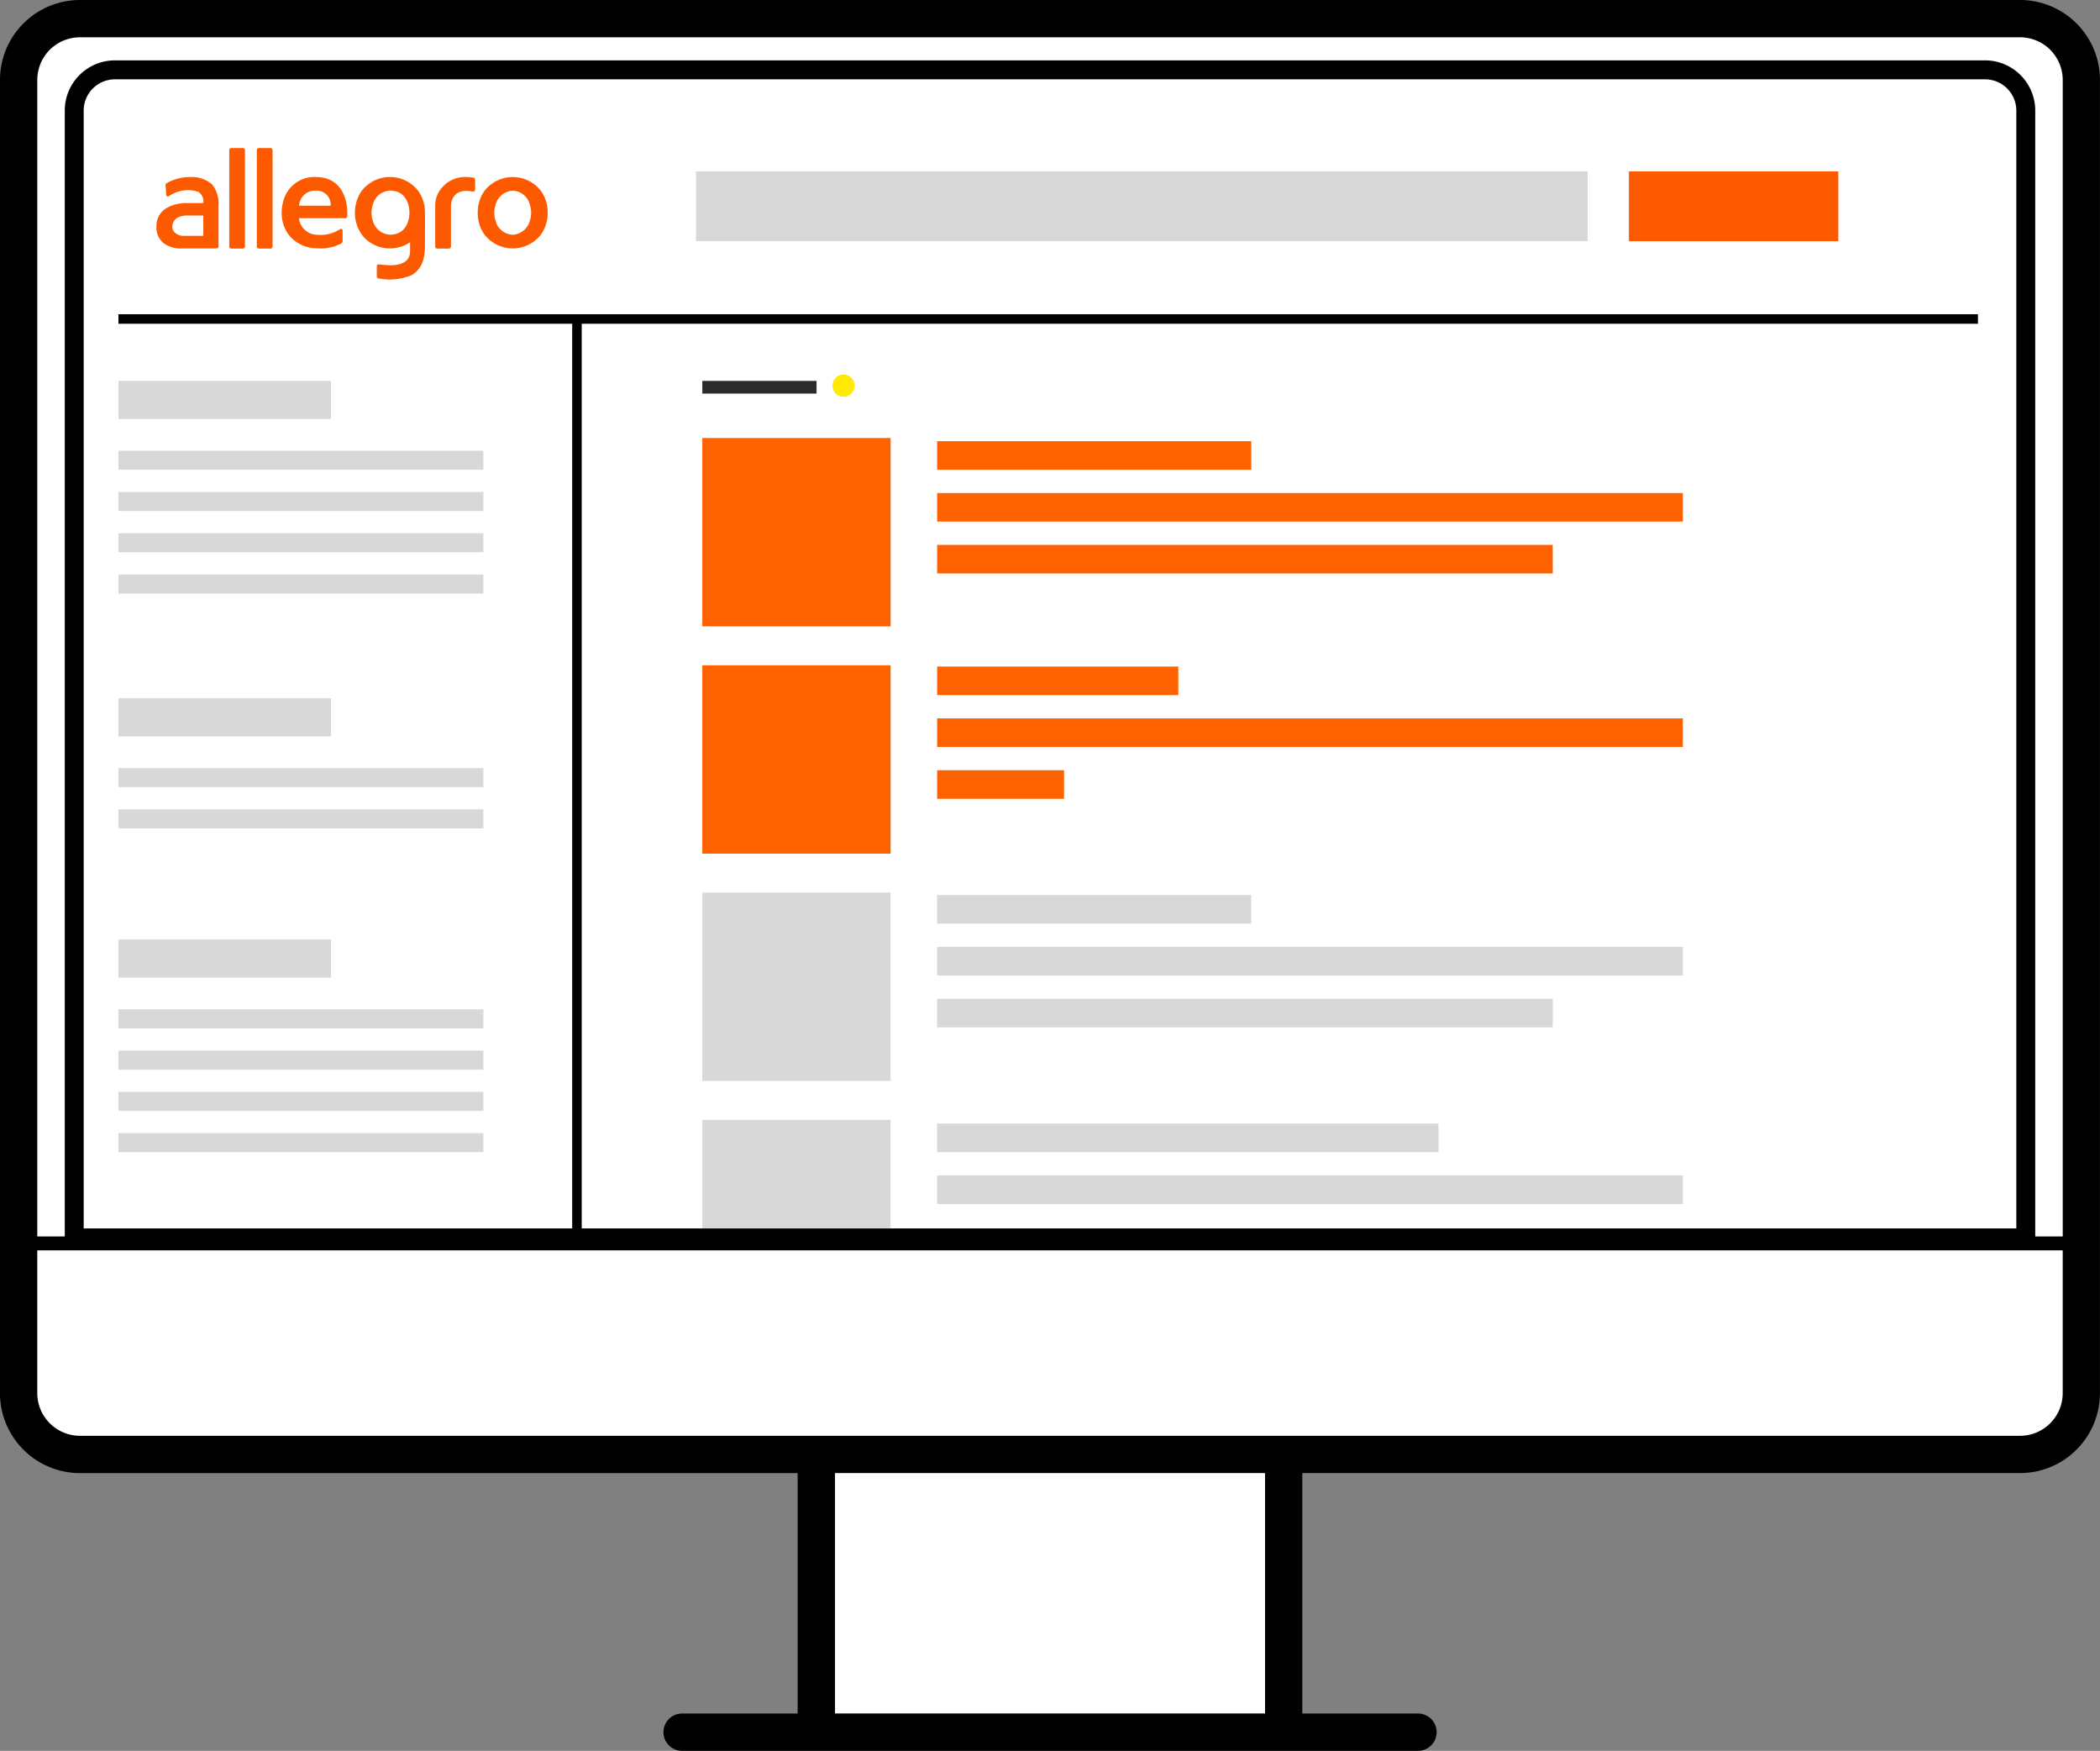 <svg xmlns="http://www.w3.org/2000/svg" width="215.354" height="179.5" viewBox="0 0 215.354 179.5"><rect x="0" y="0" width="215.354" height="179.5" fill="#808080" stroke="none"/><defs><style>.a{fill:#fff;}.b{fill:#d8d8d8;}.c{fill:#ff6200;}.d{fill:#2d2b29;}.e{fill:#fd5a00;}.f{fill:#ffe907;}</style></defs><g transform="translate(0 0)"><path class="a" d="M234.237,98.046c-.026-.013-.046-.029-.072-.046H34.822c-.306.257-.612.508-.924.758-.537.43-1.09.843-1.647,1.243-.3.215-.6.43-.908.638-.046.033-.439.3-.443.3a29.253,29.253,0,0,1-2.431,1.917V241.619c1.035,1.119,2.014,2.294,2.981,3.469H110.8V274.7h48.487V245.088h76.531a21.222,21.222,0,0,1,4.5-4.107V102.413A29.467,29.467,0,0,0,234.237,98.046Z" transform="translate(-27.064 -96.376)"/><path d="M231.307,93.01H32.347a8.206,8.206,0,0,0-8.2,8.2V235.839a8.206,8.206,0,0,0,8.2,8.2h73.6v24.647H94.1a1.913,1.913,0,1,0,0,3.827h75.461a1.913,1.913,0,1,0,0-3.827H157.7V244.036h73.6a8.206,8.206,0,0,0,8.2-8.2V101.207A8.2,8.2,0,0,0,231.307,93.01ZM153.88,268.683h-44.1V244.036h44.1Zm81.8-32.844a4.379,4.379,0,0,1-4.374,4.374H32.347a4.379,4.379,0,0,1-4.374-4.374V221.2H235.68v14.634Zm0-16.063H27.974V101.207a4.379,4.379,0,0,1,4.374-4.374h198.96a4.379,4.379,0,0,1,4.374,4.374V219.776Z" transform="translate(-24.15 -93.01)"/><g transform="translate(6.642 6.189)"><path d="M246.634,233.723H44.56V117.175A5.15,5.15,0,0,1,49.7,112.03H241.486a5.15,5.15,0,0,1,5.145,5.145V233.723ZM46.5,231.783H244.691V117.175a3.206,3.206,0,0,0-3.2-3.2H49.7a3.206,3.206,0,0,0-3.2,3.2Z" transform="translate(-44.56 -112.03)"/></g></g><g transform="translate(12.145 15.177)"><rect width="190.694" height="0.976" transform="translate(0 17.039)"/><rect width="93.72" height="0.976" transform="translate(47.51 17.364) rotate(90)"/><rect class="b" width="91.442" height="7.159" transform="translate(59.226 2.395)"/><rect class="b" width="21.803" height="3.905" transform="translate(0 23.873)"/><rect class="b" width="37.423" height="1.952" transform="translate(0 31.032)"/><rect class="c" width="32.216" height="2.929" transform="translate(83.957 30.055)"/><rect class="d" width="11.715" height="1.302" transform="translate(59.877 23.873)"/><rect class="c" width="63.131" height="2.929" transform="translate(83.957 40.687)"/><rect class="c" width="76.473" height="2.929" transform="translate(83.957 35.369)"/><rect class="b" width="32.216" height="2.929" transform="translate(83.957 76.59)"/><rect class="b" width="63.131" height="2.929" transform="translate(83.957 87.221)"/><rect class="b" width="76.473" height="2.929" transform="translate(83.957 81.904)"/><rect class="c" width="24.732" height="2.929" transform="translate(83.957 53.16)"/><rect class="c" width="13.017" height="2.929" transform="translate(83.957 63.791)"/><rect class="c" width="76.473" height="2.929" transform="translate(83.957 58.474)"/><rect class="b" width="51.416" height="2.929" transform="translate(83.957 100.02)"/><rect class="b" width="76.473" height="2.929" transform="translate(83.957 105.334)"/><rect class="b" width="37.423" height="1.952" transform="translate(0 35.262)"/><rect class="b" width="37.423" height="1.952" transform="translate(0 39.493)"/><rect class="b" width="37.423" height="1.952" transform="translate(0 43.723)"/><rect class="b" width="21.803" height="3.905" transform="translate(0 81.146)"/><rect class="b" width="37.423" height="1.952" transform="translate(0 88.305)"/><rect class="b" width="37.423" height="1.952" transform="translate(0 92.535)"/><rect class="b" width="37.423" height="1.952" transform="translate(0 96.766)"/><rect class="b" width="37.423" height="1.952" transform="translate(0 100.996)"/><rect class="b" width="21.803" height="3.905" transform="translate(0 56.414)"/><rect class="b" width="37.423" height="1.952" transform="translate(0 63.573)"/><rect class="b" width="37.423" height="1.952" transform="translate(0 67.804)"/><rect class="e" width="21.477" height="7.159" transform="translate(154.898 2.395)"/><rect class="c" width="19.31" height="19.31" transform="translate(59.877 29.73)"/><rect class="c" width="19.31" height="19.31" transform="translate(59.877 53.033)"/><rect class="b" width="19.31" height="19.31" transform="translate(59.877 76.336)"/><rect class="b" width="19.31" height="11.116" transform="translate(59.877 99.642)"/><ellipse class="f" cx="1.139" cy="1.139" rx="1.139" ry="1.139" transform="translate(73.219 23.222)"/><path class="e" d="M112.874,144.043a3.664,3.664,0,0,0-5.145-.648,3.589,3.589,0,0,0-.648.648,3.819,3.819,0,0,0-.69,2.239,3.773,3.773,0,0,0,.69,2.239,3.664,3.664,0,0,0,5.145.648,3.588,3.588,0,0,0,.648-.648,3.819,3.819,0,0,0,.69-2.239A3.773,3.773,0,0,0,112.874,144.043Zm-1.145,3.078a1.921,1.921,0,0,1-1.751,1.419,1.871,1.871,0,0,1-1.751-1.419,2.6,2.6,0,0,1,0-1.679,1.921,1.921,0,0,1,1.751-1.419,1.871,1.871,0,0,1,1.751,1.419,2.6,2.6,0,0,1,0,1.679Zm-26.378,2.629a.208.208,0,0,1-.208.208h-1.2a.208.208,0,0,1-.208-.208h0v-9.893a.208.208,0,0,1,.208-.208h1.2a.208.208,0,0,1,.208.208h0Zm-2.825,0a.208.208,0,0,1-.208.208h-1.2a.208.208,0,0,1-.208-.208h0v-9.893a.209.209,0,0,1,.205-.208h1.2a.208.208,0,0,1,.208.208h0l0,9.893Zm23.6-6.717v.84a.217.217,0,0,1-.189.244.281.281,0,0,1-.091-.007c-1.36-.28-2.2.325-2.2,1.582v4.058a.208.208,0,0,1-.208.208h-1.2a.208.208,0,0,1-.208-.208v-4.146a2.8,2.8,0,0,1,.888-2.1,3.114,3.114,0,0,1,2.2-.888,4.528,4.528,0,0,1,.84.078c.143.049.166.13.166.348Zm-5.151,3.244a3.729,3.729,0,0,0-.69-2.239,3.664,3.664,0,0,0-5.145-.648,3.589,3.589,0,0,0-.648.648,3.94,3.94,0,0,0,0,4.478,3.562,3.562,0,0,0,2.9,1.419,3.694,3.694,0,0,0,2.063-.622v.885c0,1.2-1.048,1.419-1.721,1.461a7.872,7.872,0,0,1-1.383-.075c-.185-.029-.312,0-.312.2v1.064a.179.179,0,0,0,.189.172h0a5.871,5.871,0,0,0,3.4-.345,2.555,2.555,0,0,0,1.149-1.464,4.933,4.933,0,0,0,.2-1.461l.007-3.472Zm-3.586,2.255a1.891,1.891,0,0,1-1.751-1.419,2.6,2.6,0,0,1,0-1.679,1.9,1.9,0,0,1,1.751-1.419c1.933,0,2,1.972,2,2.258S99.321,148.534,97.384,148.534Zm-17.579-2.981a3.115,3.115,0,0,0-.67-2.18,3.189,3.189,0,0,0-2.239-.748,4.871,4.871,0,0,0-2.45.651.151.151,0,0,0-.075.133l.065,1.051a.189.189,0,0,0,.218.153.2.2,0,0,0,.091-.042,3.4,3.4,0,0,1,2.948-.443,1.12,1.12,0,0,1,.56,1.009v.153H76.5c-.752,0-3.059.28-3.059,2.4v.023a2.054,2.054,0,0,0,.748,1.7,2.942,2.942,0,0,0,1.868.534H79.6a.208.208,0,0,0,.208-.208h0v-4.2Zm-1.552,3.1H76.161a1.283,1.283,0,0,1-.742-.26.828.828,0,0,1-.351-.69c0-.377.254-1.132,1.529-1.132H78.25v2.083Zm11.529-6.033a3.3,3.3,0,0,0-3.378,2.649,4.164,4.164,0,0,0-.124,1,3.773,3.773,0,0,0,.69,2.239,3.669,3.669,0,0,0,2.9,1.419,4.557,4.557,0,0,0,2.519-.491.325.325,0,0,0,.14-.355v-.931c0-.189-.114-.28-.28-.166a3.647,3.647,0,0,1-2.33.56,1.9,1.9,0,0,1-1.868-1.7h4.758a.193.193,0,0,0,.2-.192C93.086,145.358,92.7,142.624,89.783,142.624Zm-1.712,2.942a1.616,1.616,0,0,1,1.689-1.542h.023a1.438,1.438,0,0,1,1.523,1.347q0,.1,0,.2Z" transform="translate(-69.545 -139.65)"/></g></svg>